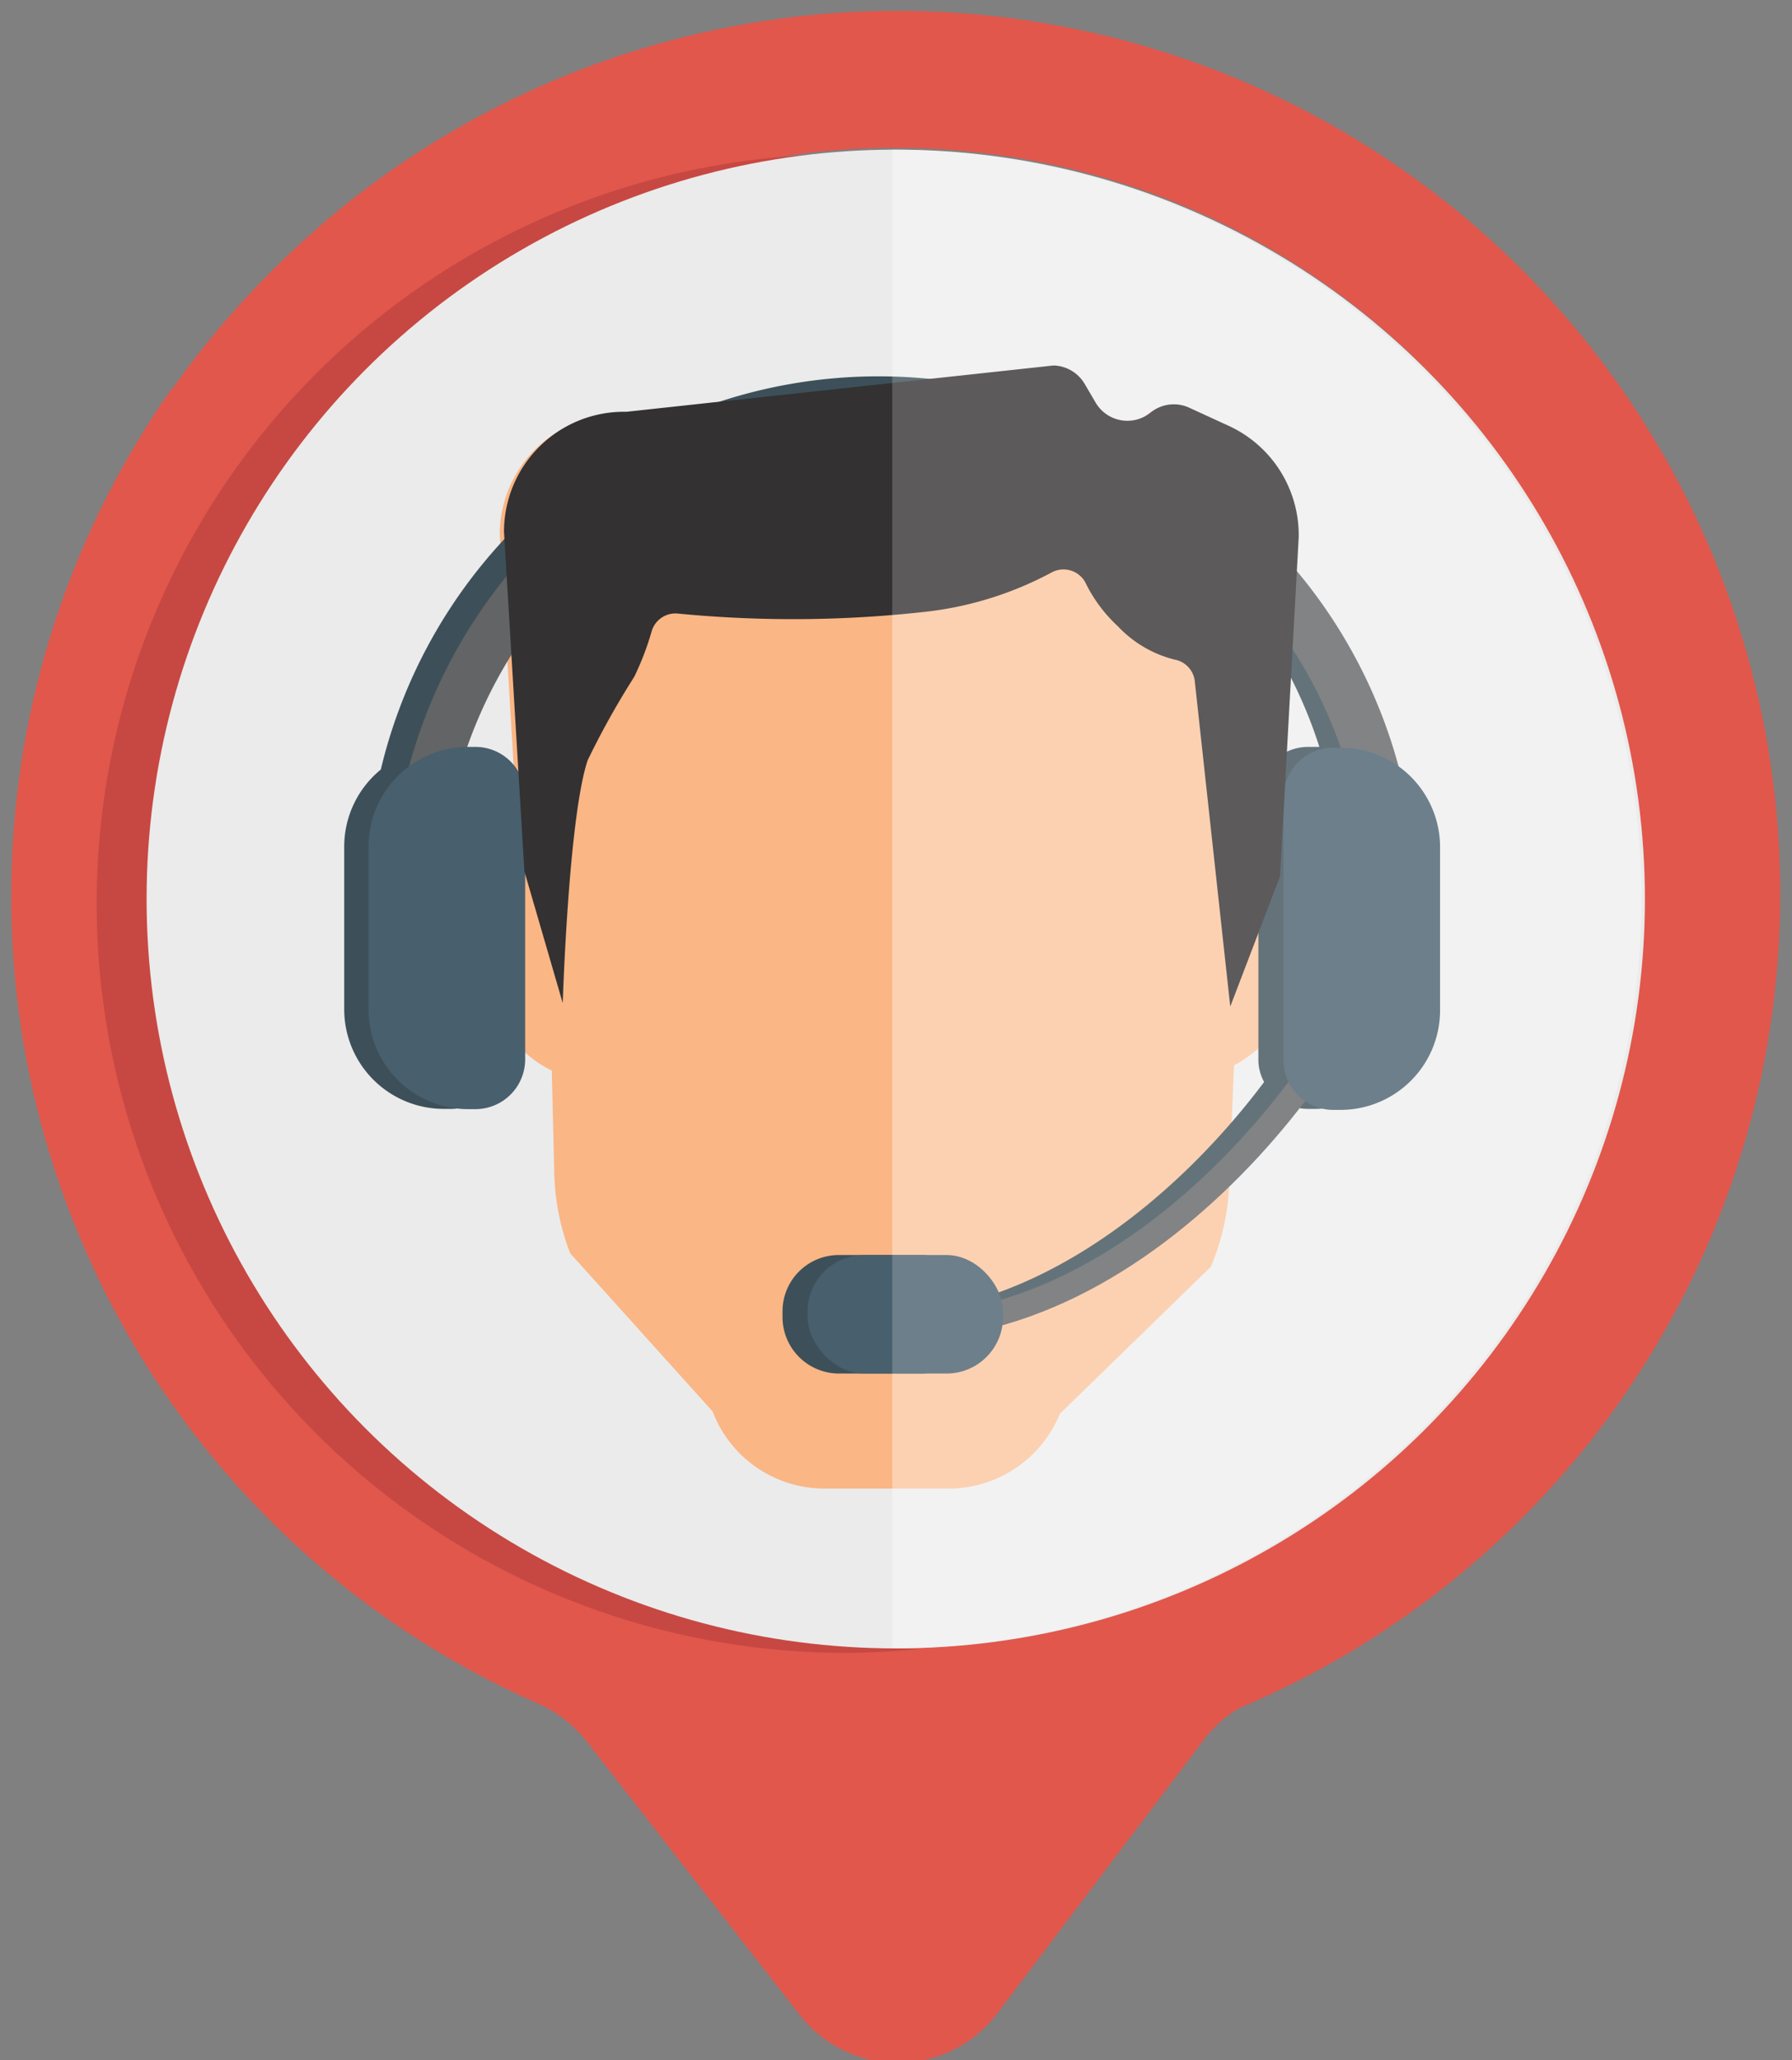 <svg id="Layer_2" data-name="Layer 2" xmlns="http://www.w3.org/2000/svg" viewBox="0 0 72 82.75"><rect x="0" y="0" width="72" height="82.75" fill="#808080" stroke="none"/><defs><style>.cls-1{fill:#e1574c;}.cls-2{fill:#c74842;}.cls-3{fill:#ebebeb;}.cls-4{fill:#fab685;}.cls-5{fill:#fff;opacity:0.2;}.cls-6{fill:#3d5059;}.cls-7,.cls-9{fill:none;stroke:#636466;stroke-miterlimit:10;}.cls-8{fill:#485f6d;}.cls-9{stroke-width:2px;}.cls-10{fill:#333132;}</style></defs><title>support</title><path class="cls-1" d="M10.94,10.86A36.35,36.35,0,0,0,7,15.51c0,.06-.11.11-.15.17A35.43,35.43,0,0,0,21.56,68.4a5.18,5.18,0,0,1,2,1.53l8.57,11a5,5,0,0,0,7.93-.05l8.31-11a4.89,4.89,0,0,1,1.44-1.28A35.47,35.47,0,1,0,10.94,10.86ZM57.21,57.13a30,30,0,1,1,0-42.38A30,30,0,0,1,57.21,57.13Z"/><path class="cls-2" d="M36,66.21a30.1,30.1,0,0,1-3.11-60,30.1,30.1,0,0,0,1,60.18c1.05,0,2.08-.06,3.1-.16Z"/><circle class="cls-3" cx="35.99" cy="36.11" r="30.1"/><path class="cls-4" d="M51.23,35.32,52,21.69a4.83,4.83,0,0,0-2.8-4.47l-1.59-.73a1.48,1.48,0,0,0-1.56.19,1.48,1.48,0,0,1-2.21-.4l-.44-.75a1.48,1.48,0,0,0-1.25-.74L25,16.65a4.82,4.82,0,0,0-4.92,4.82l.82,13.64,0,.1a5.15,5.15,0,0,0-1.24,3.46A4.46,4.46,0,0,0,22.17,43l.1,4.13a9.55,9.55,0,0,0,.64,3.21l5.72,6.35a4.81,4.81,0,0,0,4.5,3.1h5a4.82,4.82,0,0,0,4.45-3l6.07-5.91a9.56,9.56,0,0,0,.75-3.73l.18-4.36A4.72,4.72,0,0,0,52.1,39,5.07,5.07,0,0,0,51.23,35.32Z"/><path class="cls-5" d="M35.85,66.21a30.1,30.1,0,1,0,0-60.2Z"/><path class="cls-6" d="M55.3,30.91a20.56,20.56,0,0,0-40,0A4,4,0,0,0,13.83,34v6.54a4,4,0,0,0,4,4h.29a2,2,0,0,0,2-2V32a2,2,0,0,0-2-2H17.8l-.19,0a18.58,18.58,0,0,1,35.4,0l-.16,0h-.29a2,2,0,0,0-2,2V42.55a1.86,1.86,0,0,0,.23.91c-2.74,3.65-6.84,7.35-11.57,8.75A2.27,2.27,0,0,0,37,50.41H33.71a2.26,2.26,0,0,0-2.27,2.27v.22a2.27,2.27,0,0,0,2.27,2.27H37a2.26,2.26,0,0,0,2.23-1.94c5-1.41,9.26-5.23,12.17-9.06a2,2,0,0,0,1.14.37h.29a4,4,0,0,0,4-4V34A3.92,3.92,0,0,0,55.3,30.91Z"/><path class="cls-7" d="M36.32,53.29c10.81,0,19.58-13.21,19.58-17.43"/><rect class="cls-8" x="32.45" y="50.41" width="7.85" height="4.76" rx="2.27" ry="2.27"/><path class="cls-9" d="M55.9,35.71a19.59,19.59,0,0,0-39.17,0"/><path class="cls-8" d="M55.56,30h.29a2,2,0,0,1,2,2V42.55a2,2,0,0,1-2,2h-.29a4,4,0,0,1-4-4V34a4,4,0,0,1,4-4Z" transform="translate(109.42 74.58) rotate(180)"/><path class="cls-8" d="M18.81,30h.29a2,2,0,0,1,2,2V42.55a2,2,0,0,1-2,2h-.29a4,4,0,0,1-4-4V34A4,4,0,0,1,18.81,30Z"/><path class="cls-10" d="M51.43,35.2l-2,5.23L48,27.32a1,1,0,0,0-.82-.83,4.68,4.68,0,0,1-2.27-1.34,5.9,5.9,0,0,1-1.31-1.77A1,1,0,0,0,42.24,23a14,14,0,0,1-4.94,1.56,47.94,47.94,0,0,1-10.11.08,1,1,0,0,0-1,.69,11.22,11.22,0,0,1-.71,1.86,32.81,32.81,0,0,0-1.87,3.35c-.77,2.31-1,9.75-1,9.75L21.07,35l-.82-13.64a4.82,4.82,0,0,1,4.92-4.82l17.16-1.86a1.5,1.5,0,0,1,1.25.74l.44.75a1.48,1.48,0,0,0,2.21.4h0a1.48,1.48,0,0,1,1.56-.19l1.59.73a4.83,4.83,0,0,1,2.8,4.47Z"/><path class="cls-5" d="M35.85,66.21a30.1,30.1,0,1,0,0-60.2Z"/></svg>
